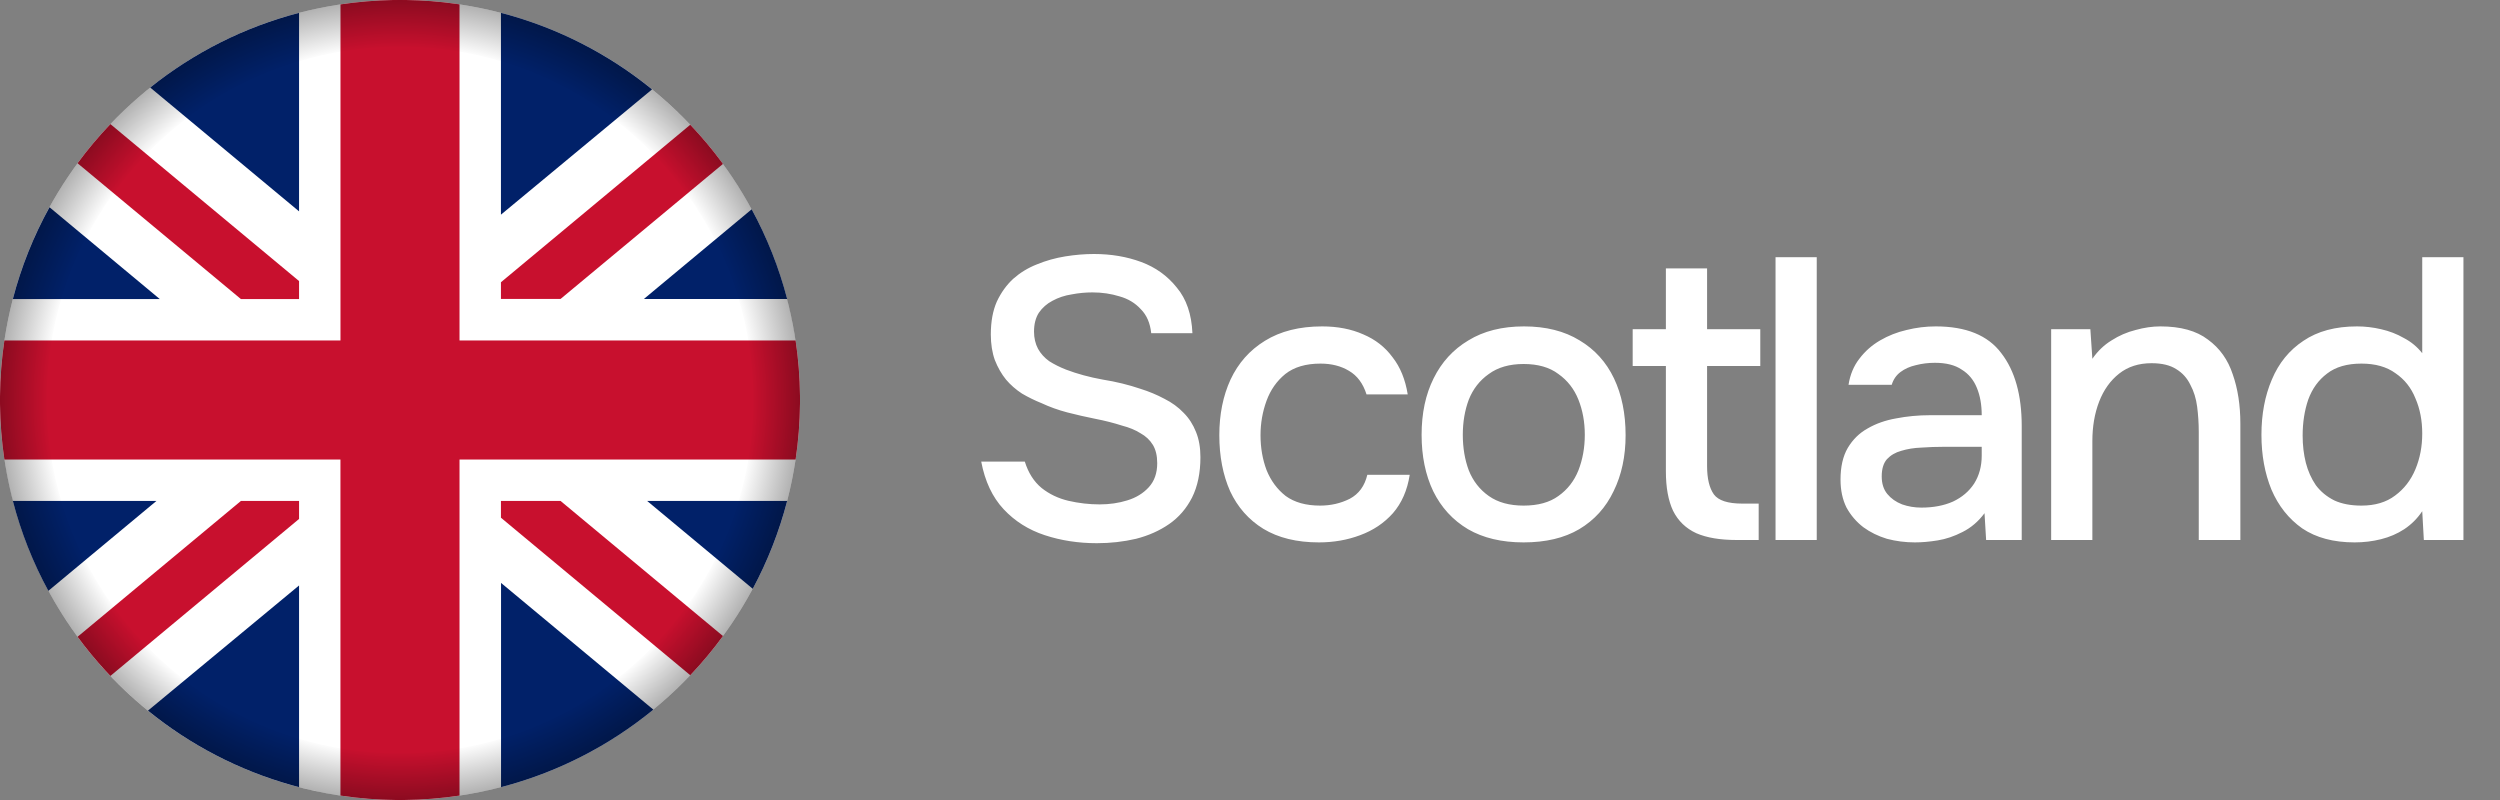 <svg width="125" height="40" viewBox="0 0 125 40" fill="none" xmlns="http://www.w3.org/2000/svg">
<rect x="0" y="0" width="125" height="40" fill="#808080" stroke="none"/>
<g clip-path="url(#clip0_10557_37373)">
<path d="M40 20C40 31.043 31.051 39.995 20.009 40H19.793C18.824 39.99 17.856 39.91 16.898 39.761C16.114 39.64 15.337 39.471 14.573 39.256C10.378 38.072 6.684 35.55 4.054 32.075C1.423 28.599 -0 24.359 2.90658e-08 20C2.90658e-08 8.956 8.952 7.97891e-06 20 7.97891e-06H20.009C22.73 -0.002 25.423 0.552 27.921 1.629C30.42 2.707 32.671 4.284 34.538 6.264C38.047 9.976 40.002 14.892 40 20Z" fill="white"/>
<path d="M14.953 14.053V14.953H12.045L3.878 8.162C4.383 7.475 4.932 6.822 5.52 6.205L14.953 14.053Z" fill="#C8102E"/>
<path d="M36.147 8.197L28.028 14.947H25.047V14.112L34.512 6.238L34.537 6.264C35.083 6.839 35.593 7.447 36.066 8.083L36.147 8.197Z" fill="#C8102E"/>
<path d="M14.953 25.047V25.947L5.52 33.796C5.437 33.713 5.354 33.623 5.275 33.535C4.779 32.996 4.313 32.43 3.879 31.839L12.046 25.047H14.953Z" fill="#C8102E"/>
<path d="M36.148 31.802C35.645 32.489 35.099 33.144 34.513 33.761L25.047 25.886V25.047H28.028L36.148 31.802Z" fill="#C8102E"/>
<path d="M7.988 14.952H0.643C1.06 13.352 1.676 11.81 2.476 10.363L7.988 14.952Z" fill="#012169"/>
<path d="M7.822 25.047L2.417 29.542C1.644 28.122 1.049 26.612 0.643 25.047H7.822Z" fill="#012169"/>
<path d="M14.953 29.273V39.357C14.826 39.324 14.703 39.29 14.574 39.254C11.953 38.516 9.511 37.249 7.399 35.531L14.953 29.273Z" fill="#012169"/>
<path d="M14.953 0.643V10.568L7.512 4.378C9.701 2.623 12.237 1.35 14.953 0.643Z" fill="#012169"/>
<path d="M32.602 4.47L25.047 10.733V0.643L25.162 0.672C27.882 1.398 30.419 2.692 32.602 4.47Z" fill="#012169"/>
<path d="M39.358 14.951H32.191L37.583 10.465C38.355 11.883 38.951 13.389 39.358 14.951Z" fill="#012169"/>
<path d="M32.667 35.481C30.438 37.309 27.84 38.631 25.052 39.357V29.146L32.667 35.481Z" fill="#012169"/>
<path d="M39.357 25.047C38.96 26.574 38.383 28.049 37.637 29.439L32.357 25.047H39.357Z" fill="#012169"/>
<path d="M40 19.791V20.19C39.991 21.123 39.918 22.053 39.781 22.976H22.976V39.78C22.059 39.917 21.134 39.99 20.207 40H19.791C18.864 39.99 17.939 39.917 17.022 39.779V22.976H0.22C0.083 22.058 0.01 21.132 0 20.204C0 20.073 0 19.942 0 19.81C0.009 18.877 0.082 17.946 0.219 17.023H17.024V0.22C17.897 0.09 18.777 0.016 19.659 0L20.304 0C21.146 0.012 21.986 0.077 22.82 0.195L22.976 0.218V17.023H39.78C39.917 17.94 39.99 18.864 40 19.791Z" fill="#C8102E"/>
<path d="M20 0C8.954 0 0 8.954 0 20C0 31.046 8.954 40 20 40C31.046 40 40 31.046 40 20C40 8.954 31.046 0 20 0ZM20 37.667C10.258 37.667 2.333 29.742 2.333 20C2.333 10.258 10.258 2.333 20 2.333C29.742 2.333 37.667 10.258 37.667 20C37.667 29.742 29.742 37.667 20 37.667Z" fill="url(#paint0_radial_10557_37373)"/>
</g>
<path d="M54.841 27.16C53.921 27.16 53.054 27.027 52.241 26.76C51.428 26.493 50.741 26.06 50.181 25.46C49.621 24.86 49.248 24.067 49.061 23.08H51.241C51.414 23.64 51.694 24.08 52.081 24.4C52.468 24.707 52.914 24.92 53.421 25.04C53.941 25.16 54.461 25.22 54.981 25.22C55.474 25.22 55.934 25.153 56.361 25.02C56.801 24.887 57.161 24.667 57.441 24.36C57.721 24.053 57.861 23.653 57.861 23.16C57.861 22.787 57.788 22.48 57.641 22.24C57.494 22 57.288 21.807 57.021 21.66C56.768 21.5 56.461 21.373 56.101 21.28C55.688 21.147 55.241 21.033 54.761 20.94C54.294 20.847 53.828 20.74 53.361 20.62C52.908 20.5 52.481 20.347 52.081 20.16C51.748 20.027 51.421 19.867 51.101 19.68C50.794 19.48 50.528 19.247 50.301 18.98C50.074 18.7 49.888 18.373 49.741 18C49.608 17.627 49.541 17.2 49.541 16.72C49.541 16.08 49.641 15.533 49.841 15.08C50.054 14.627 50.328 14.247 50.661 13.94C51.008 13.633 51.401 13.393 51.841 13.22C52.294 13.033 52.768 12.9 53.261 12.82C53.754 12.74 54.234 12.7 54.701 12.7C55.554 12.7 56.341 12.833 57.061 13.1C57.781 13.367 58.374 13.793 58.841 14.38C59.321 14.953 59.581 15.713 59.621 16.66H57.561C57.508 16.153 57.334 15.753 57.041 15.46C56.761 15.153 56.408 14.94 55.981 14.82C55.554 14.687 55.101 14.62 54.621 14.62C54.274 14.62 53.928 14.653 53.581 14.72C53.234 14.773 52.914 14.88 52.621 15.04C52.341 15.187 52.114 15.387 51.941 15.64C51.781 15.893 51.701 16.207 51.701 16.58C51.701 16.9 51.768 17.187 51.901 17.44C52.034 17.68 52.221 17.887 52.461 18.06C52.714 18.22 52.994 18.36 53.301 18.48C53.861 18.693 54.474 18.86 55.141 18.98C55.808 19.087 56.434 19.24 57.021 19.44C57.448 19.573 57.848 19.74 58.221 19.94C58.594 20.127 58.914 20.36 59.181 20.64C59.448 20.907 59.654 21.227 59.801 21.6C59.948 21.96 60.021 22.38 60.021 22.86C60.021 23.647 59.881 24.32 59.601 24.88C59.321 25.427 58.941 25.867 58.461 26.2C57.981 26.533 57.428 26.78 56.801 26.94C56.174 27.087 55.521 27.16 54.841 27.16ZM65.946 27.12C64.84 27.12 63.913 26.893 63.166 26.44C62.433 25.987 61.88 25.36 61.506 24.56C61.146 23.747 60.966 22.813 60.966 21.76C60.966 20.72 61.153 19.793 61.526 18.98C61.913 18.153 62.486 17.507 63.246 17.04C64.02 16.56 64.973 16.32 66.106 16.32C66.88 16.32 67.566 16.453 68.166 16.72C68.766 16.973 69.253 17.353 69.626 17.86C70.013 18.353 70.266 18.973 70.386 19.72H68.326C68.153 19.173 67.86 18.78 67.446 18.54C67.046 18.3 66.573 18.18 66.026 18.18C65.293 18.18 64.706 18.353 64.266 18.7C63.84 19.047 63.526 19.493 63.326 20.04C63.126 20.587 63.026 21.16 63.026 21.76C63.026 22.387 63.126 22.967 63.326 23.5C63.54 24.033 63.86 24.467 64.286 24.8C64.726 25.12 65.3 25.28 66.006 25.28C66.54 25.28 67.033 25.167 67.486 24.94C67.94 24.7 68.233 24.3 68.366 23.74H70.486C70.366 24.513 70.086 25.153 69.646 25.66C69.206 26.153 68.66 26.52 68.006 26.76C67.366 27 66.68 27.12 65.946 27.12ZM76.18 27.12C75.086 27.12 74.16 26.9 73.4 26.46C72.64 26.007 72.06 25.373 71.66 24.56C71.273 23.747 71.08 22.807 71.08 21.74C71.08 20.66 71.28 19.72 71.68 18.92C72.08 18.107 72.66 17.473 73.42 17.02C74.18 16.553 75.106 16.32 76.2 16.32C77.293 16.32 78.22 16.553 78.98 17.02C79.74 17.473 80.313 18.107 80.7 18.92C81.086 19.733 81.28 20.68 81.28 21.76C81.28 22.813 81.08 23.747 80.68 24.56C80.293 25.373 79.72 26.007 78.96 26.46C78.213 26.9 77.286 27.12 76.18 27.12ZM76.18 25.28C76.9 25.28 77.48 25.12 77.92 24.8C78.373 24.48 78.706 24.053 78.92 23.52C79.133 22.973 79.24 22.38 79.24 21.74C79.24 21.1 79.133 20.513 78.92 19.98C78.706 19.447 78.373 19.02 77.92 18.7C77.48 18.367 76.9 18.2 76.18 18.2C75.473 18.2 74.893 18.367 74.44 18.7C73.986 19.02 73.653 19.447 73.44 19.98C73.24 20.513 73.14 21.1 73.14 21.74C73.14 22.393 73.24 22.987 73.44 23.52C73.653 24.053 73.986 24.48 74.44 24.8C74.893 25.12 75.473 25.28 76.18 25.28ZM86.834 27C86.007 27 85.334 26.887 84.814 26.66C84.294 26.42 83.907 26.047 83.654 25.54C83.414 25.033 83.294 24.373 83.294 23.56V18.3H81.634V16.46H83.294V13.42H85.354V16.46H88.014V18.3H85.354V23.3C85.354 23.927 85.467 24.4 85.694 24.72C85.921 25.027 86.394 25.18 87.114 25.18H87.934V27H86.834ZM88.777 27V12.86H90.837V27H88.777ZM95.746 27.12C95.266 27.12 94.799 27.06 94.346 26.94C93.906 26.807 93.513 26.613 93.166 26.36C92.819 26.093 92.539 25.767 92.326 25.38C92.126 24.98 92.026 24.513 92.026 23.98C92.026 23.34 92.146 22.813 92.386 22.4C92.639 21.973 92.973 21.647 93.386 21.42C93.799 21.18 94.273 21.013 94.806 20.92C95.353 20.813 95.919 20.76 96.506 20.76H99.086C99.086 20.24 99.006 19.787 98.846 19.4C98.686 19 98.433 18.693 98.086 18.48C97.753 18.253 97.306 18.14 96.746 18.14C96.413 18.14 96.093 18.18 95.786 18.26C95.493 18.327 95.239 18.44 95.026 18.6C94.813 18.76 94.666 18.973 94.586 19.24H92.426C92.506 18.733 92.686 18.3 92.966 17.94C93.246 17.567 93.593 17.26 94.006 17.02C94.419 16.78 94.859 16.607 95.326 16.5C95.806 16.38 96.293 16.32 96.786 16.32C98.306 16.32 99.399 16.767 100.066 17.66C100.746 18.54 101.086 19.753 101.086 21.3V27H99.306L99.226 25.66C98.919 26.073 98.553 26.387 98.126 26.6C97.713 26.813 97.299 26.953 96.886 27.02C96.473 27.087 96.093 27.12 95.746 27.12ZM96.066 25.38C96.666 25.38 97.193 25.28 97.646 25.08C98.099 24.867 98.453 24.567 98.706 24.18C98.959 23.78 99.086 23.313 99.086 22.78V22.34H97.206C96.819 22.34 96.439 22.353 96.066 22.38C95.706 22.393 95.373 22.447 95.066 22.54C94.773 22.62 94.533 22.76 94.346 22.96C94.173 23.16 94.086 23.447 94.086 23.82C94.086 24.18 94.179 24.473 94.366 24.7C94.553 24.927 94.799 25.1 95.106 25.22C95.413 25.327 95.733 25.38 96.066 25.38ZM102.558 27V16.46H104.518L104.618 17.94C104.885 17.553 105.205 17.247 105.578 17.02C105.951 16.78 106.351 16.607 106.778 16.5C107.205 16.38 107.618 16.32 108.018 16.32C109.031 16.32 109.825 16.54 110.398 16.98C110.985 17.407 111.398 17.987 111.638 18.72C111.891 19.44 112.018 20.26 112.018 21.18V27H109.938V21.6C109.938 21.173 109.911 20.753 109.858 20.34C109.805 19.927 109.691 19.56 109.518 19.24C109.358 18.907 109.125 18.647 108.818 18.46C108.511 18.26 108.098 18.16 107.578 18.16C106.938 18.16 106.398 18.333 105.958 18.68C105.518 19.027 105.185 19.493 104.958 20.08C104.731 20.667 104.618 21.327 104.618 22.06V27H102.558ZM117.732 27.12C116.679 27.12 115.805 26.887 115.112 26.42C114.432 25.94 113.919 25.293 113.572 24.48C113.239 23.667 113.072 22.753 113.072 21.74C113.072 20.713 113.245 19.793 113.592 18.98C113.939 18.153 114.465 17.507 115.172 17.04C115.879 16.56 116.772 16.32 117.852 16.32C118.252 16.32 118.652 16.367 119.052 16.46C119.465 16.553 119.845 16.7 120.192 16.9C120.552 17.087 120.859 17.34 121.112 17.66V12.86H123.172V27H121.192L121.112 25.56C120.872 25.92 120.572 26.22 120.212 26.46C119.865 26.687 119.479 26.853 119.052 26.96C118.625 27.067 118.185 27.12 117.732 27.12ZM118.072 25.28C118.752 25.28 119.312 25.113 119.752 24.78C120.205 24.447 120.545 24.007 120.772 23.46C120.999 22.913 121.112 22.32 121.112 21.68C121.112 21.027 120.999 20.44 120.772 19.92C120.559 19.387 120.225 18.967 119.772 18.66C119.332 18.34 118.765 18.18 118.072 18.18C117.352 18.18 116.779 18.347 116.352 18.68C115.925 19 115.612 19.433 115.412 19.98C115.225 20.527 115.132 21.127 115.132 21.78C115.132 22.26 115.185 22.713 115.292 23.14C115.399 23.553 115.565 23.927 115.792 24.26C116.032 24.58 116.339 24.833 116.712 25.02C117.085 25.193 117.539 25.28 118.072 25.28Z" fill="white"/>
<defs>
<radialGradient id="paint0_radial_10557_37373" cx="0" cy="0" r="1" gradientUnits="userSpaceOnUse" gradientTransform="translate(20 20) scale(20)">
<stop offset="0.88" stop-opacity="0"/>
<stop offset="1" stop-opacity="0.3"/>
</radialGradient>
<clipPath id="clip0_10557_37373">
<rect width="40" height="40" fill="white"/>
</clipPath>
</defs>
</svg>
